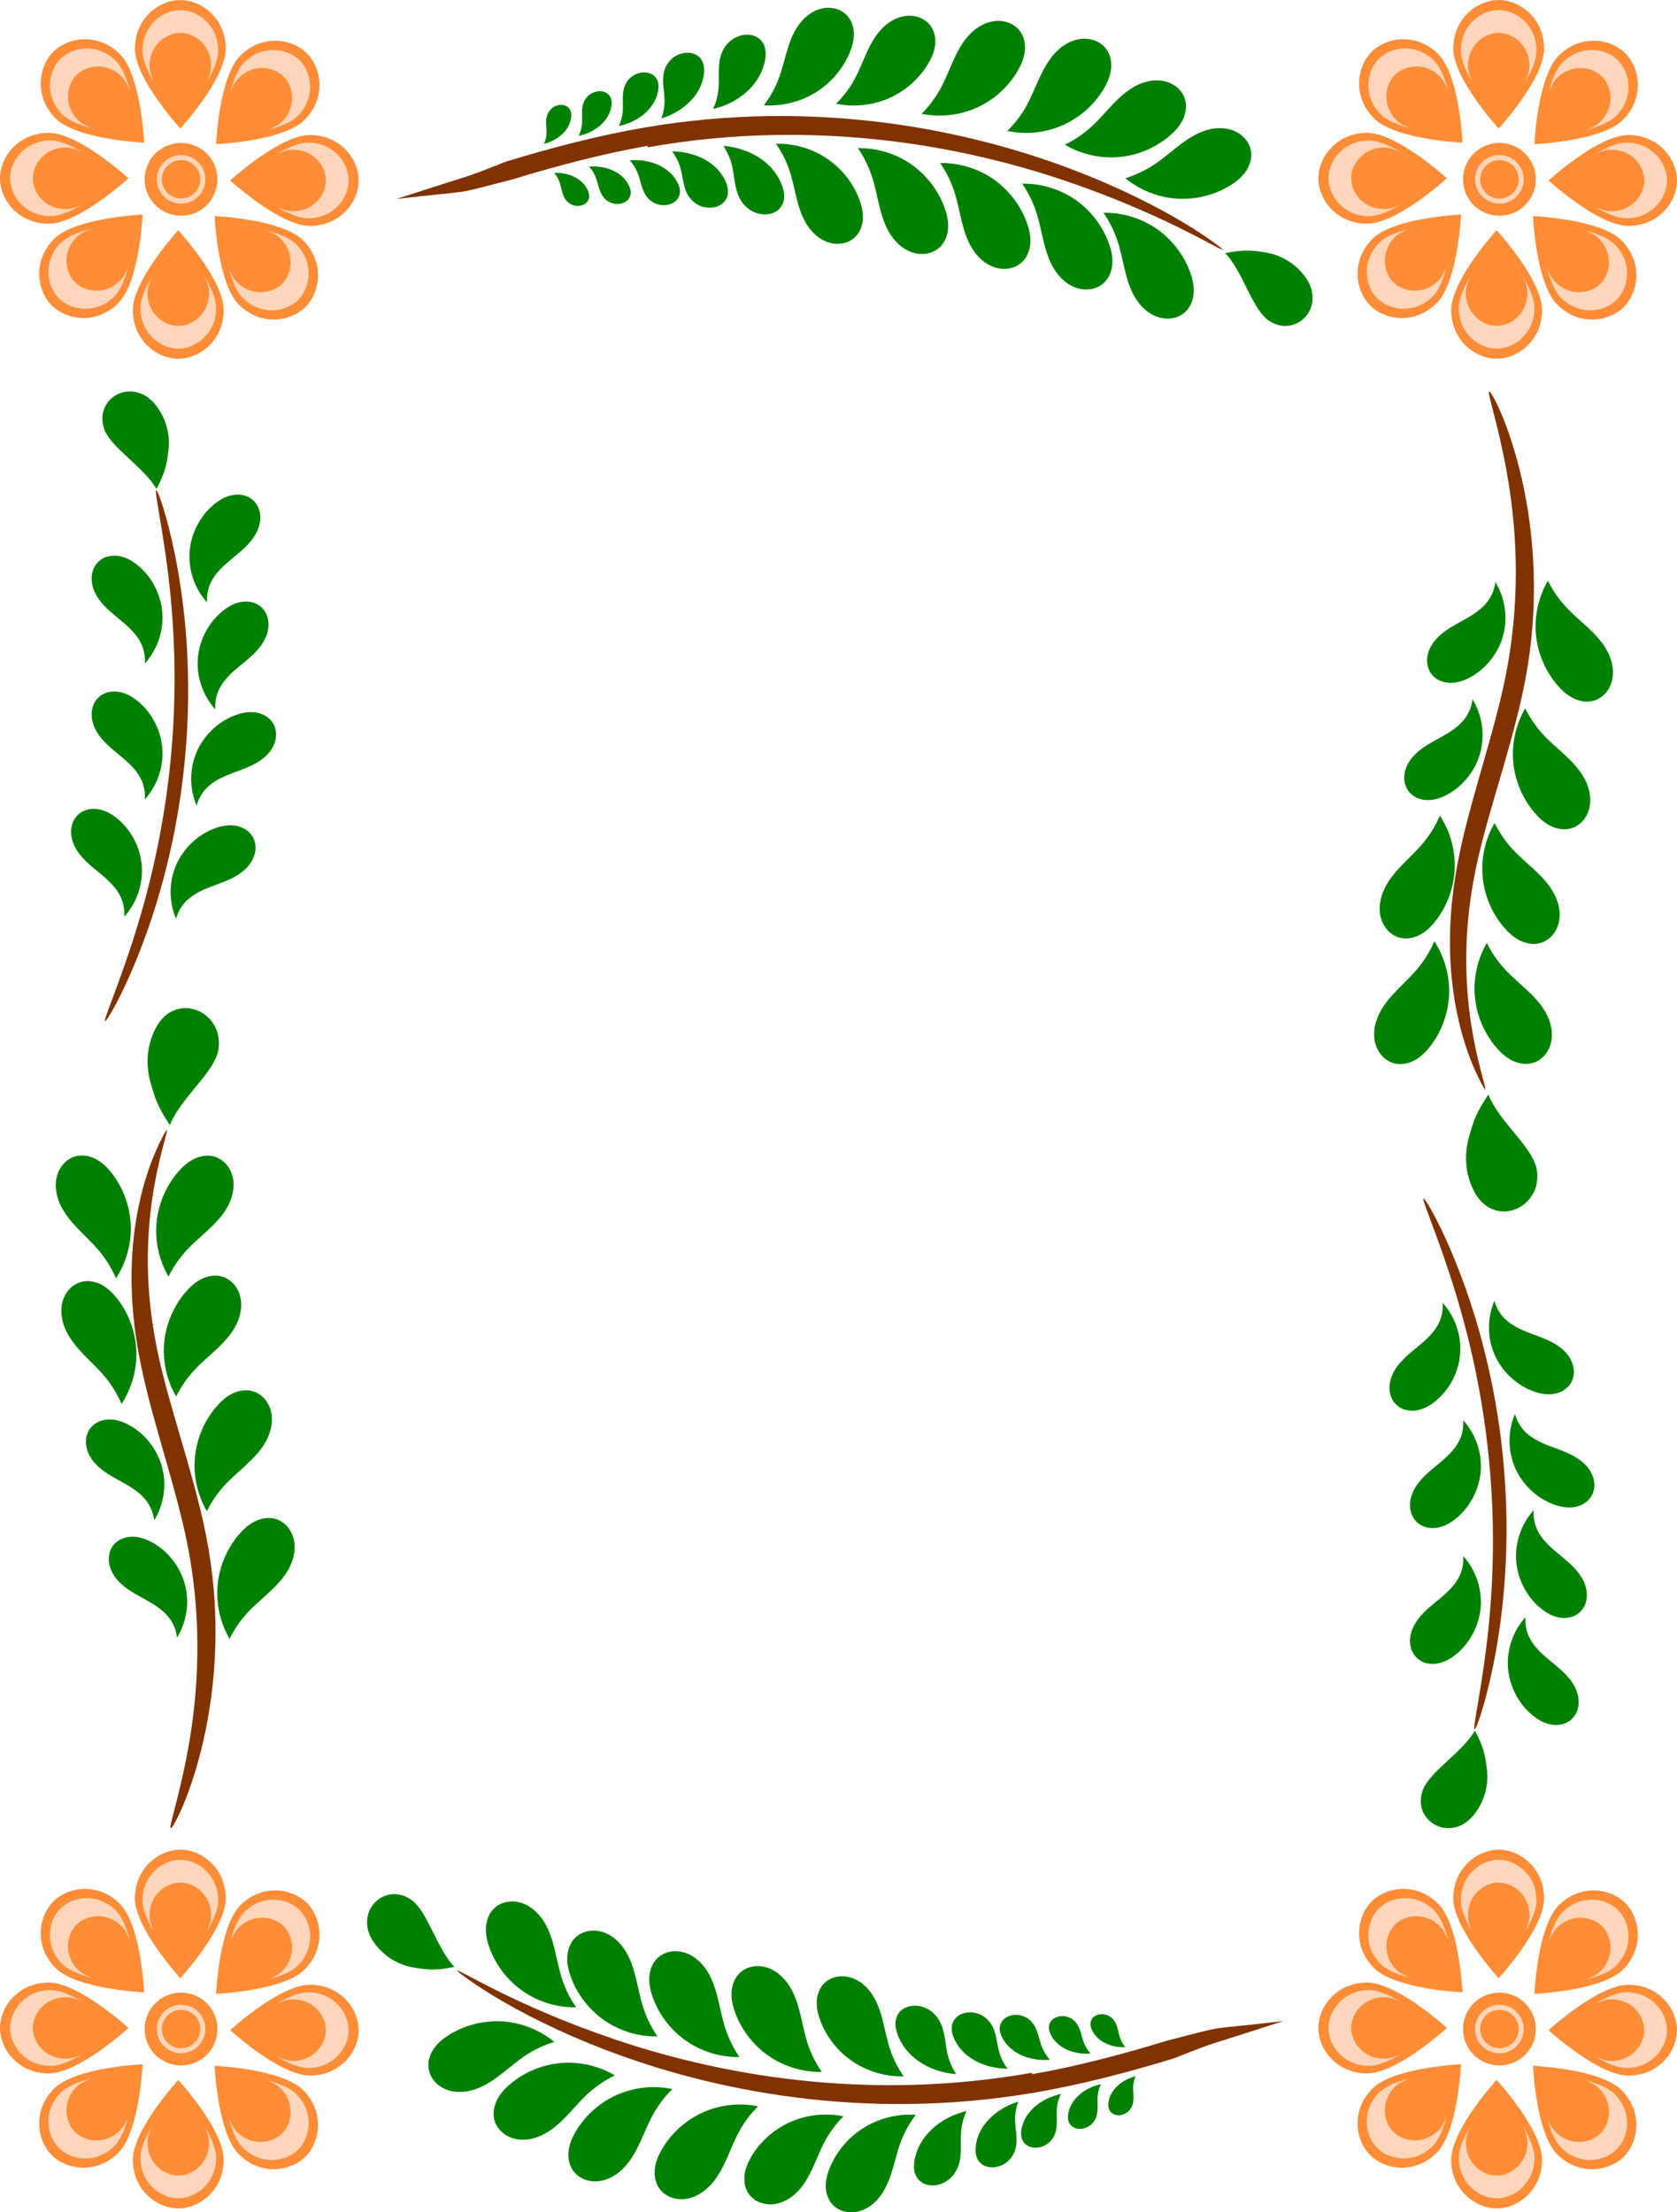 <?xml version="1.0" encoding="UTF-8" standalone="no"?>
<svg xmlns:rdf="http://www.w3.org/1999/02/22-rdf-syntax-ns#" xmlns="http://www.w3.org/2000/svg" height="426.15mm" width="323.09mm" version="1.1" xmlns:cc="http://creativecommons.org/ns#" xmlns:dc="http://purl.org/dc/elements/1.1/" viewBox="0 0 1144.824 1509.963">
<g transform="translate(0 454.97)">
<path fill="#803300" d="m71.698 242c0.959 0.463 11.961-17.4 24.231-49.05 12.529-32.315 25.1-76.13 30.193-128.61 5.602-57.724 0.276-106.59-6.792-141.22-5.669-27.771-11.732-43.794-12.702-43.539-1.165 0.306 2.554 16.934 6.488 44.616 4.949 34.81 8.913 82.321 3.391 139.21-5.016 51.669-16.26 94.582-27.006 127.24-10.447 31.752-19.005 50.773-17.804 51.352z"/>
<g fill-rule="evenodd" fill="#008000">
<path d="m84.838 170.68c0.358-4.56-0.48-9.208-2.409-13.356-2.495-5.368-6.697-9.753-11.156-13.646s-9.256-7.413-13.406-11.634c-4.149-4.221-7.688-9.291-8.904-15.084-0.608-2.896-0.613-5.938 0.157-8.796 0.77-2.858 2.334-5.522 4.57-7.46 1.883-1.631 4.208-2.724 6.644-3.246 2.436-0.522 4.978-0.484 7.422 0 4.889 0.96 9.298 3.642 13.072 6.894 9.352 8.062 15.262 19.994 16.006 32.319 0.745 12.325-3.684 24.882-11.997 34.012z"/>
<path d="m98.87 90.583c0.358-4.56-0.48-9.208-2.408-13.356-2.496-5.367-6.697-9.752-11.156-13.646-4.459-3.893-9.256-7.413-13.406-11.634-4.149-4.221-7.687-9.29-8.903-15.084-0.608-2.896-0.613-5.938 0.157-8.796 0.77-2.857 2.334-5.522 4.57-7.46 1.883-1.631 4.208-2.724 6.644-3.246 2.436-0.522 4.978-0.484 7.422 0 4.889 0.96 9.298 3.642 13.072 6.894 9.352 8.062 15.262 19.994 16.006 32.319 0.745 12.325-3.684 24.882-11.997 34.012z"/>
<path d="m98.87-2.128c0.358-4.56-0.48-9.208-2.409-13.356-2.495-5.368-6.697-9.753-11.156-13.646s-9.256-7.413-13.406-11.634c-4.149-4.221-7.688-9.291-8.904-15.084-0.608-2.896-0.613-5.938 0.157-8.796 0.77-2.857 2.334-5.522 4.57-7.46 1.883-1.631 4.208-2.724 6.644-3.246 2.436-0.522 4.978-0.484 7.422 0 4.889 0.96 9.298 3.642 13.072 6.894 9.352 8.062 15.262 19.994 16.006 32.319 0.745 12.325-3.684 24.882-11.997 34.012z"/>
<path d="m141.39-43.806c-0.358-4.56 0.48-9.208 2.409-13.356 2.495-5.368 6.697-9.752 11.156-13.646 4.459-3.893 9.256-7.413 13.406-11.634 4.149-4.221 7.688-9.291 8.904-15.084 0.608-2.896 0.613-5.938-0.157-8.796-0.77-2.858-2.334-5.522-4.57-7.46-1.883-1.631-4.208-2.724-6.644-3.246-2.436-0.522-4.978-0.484-7.422 0-4.889 0.96-9.298 3.642-13.072 6.894-9.352 8.062-15.262 19.994-16.006 32.319-0.745 12.325 3.684 24.882 11.997 34.012z"/>
<path d="m147.01 29.196c-0.358-4.56 0.48-9.208 2.409-13.356 2.495-5.368 6.697-9.753 11.156-13.646s9.256-7.413 13.406-11.634c4.149-4.221 7.688-9.29 8.904-15.084 0.608-2.897 0.613-5.938-0.157-8.796-0.77-2.858-2.334-5.522-4.571-7.46-1.883-1.631-4.208-2.724-6.644-3.246-2.436-0.522-4.978-0.484-7.422 0-4.889 0.96-9.298 3.642-13.072 6.894-9.352 8.062-15.262 19.994-16.006 32.319-0.745 12.325 3.684 24.882 11.997 34.012z"/>
<path d="m134.24 94.893c1.152-4.426 3.463-8.546 6.641-11.836 4.112-4.257 9.517-7.029 15.003-9.252 5.486-2.223 11.171-3.981 16.472-6.615 5.301-2.634 10.302-6.269 13.344-11.346 1.521-2.539 2.52-5.412 2.726-8.364 0.206-2.952-0.401-5.982-1.882-8.544-1.246-2.157-3.087-3.949-5.219-5.239-2.131-1.29-4.546-2.084-7.013-2.429-4.934-0.69-9.977 0.404-14.607 2.245-11.473 4.564-20.957 13.91-25.688 25.315-4.732 11.405-4.649 24.72 0.224 36.065z"/>
<path d="m120.21 172.15c1.152-4.426 3.463-8.546 6.641-11.836 4.112-4.257 9.517-7.029 15.003-9.252 5.486-2.223 11.171-3.982 16.472-6.615 5.301-2.634 10.302-6.269 13.344-11.346 1.521-2.539 2.52-5.412 2.726-8.364 0.206-2.952-0.401-5.982-1.882-8.544-1.246-2.157-3.087-3.949-5.219-5.239-2.131-1.29-4.546-2.084-7.013-2.429-4.934-0.69-9.977 0.404-14.607 2.245-11.473 4.564-20.957 13.91-25.688 25.315-4.732 11.405-4.649 24.72 0.224 36.065z"/>
<path d="m106.86-121.28c-9.161-15.313-29.957-27.268-35.386-39.94-1.985-5.089-2.322-10.867 0.169-16.046 1.246-2.589 3.189-4.989 5.717-6.846 2.528-1.857 5.647-3.157 8.89-3.574 4.63-0.595 9.278 0.636 12.952 2.82 3.675 2.184 6.458 5.261 8.711 8.546 5.88 8.576 8.382 18.878 7.059 29.062-1.323 10.184-2.212 14.486-8.112 25.978z"/>
</g>
<path fill="#803300" d="m270.58-319.16c56.342-18.348 42.184-12.62 74.939-25.555 31.913-9.724 62.948-17.778 94.323-23.192 0 0 0 0 0 0 118.24-20.287 221.47 1.907 290.8 28.09 69.624 26.299 104.22 54.767 104 55.118-0.894 1.437-38.167-23.299-107.01-46.738-69.066-23.515-170.34-43.427-285.44-23.019l-0.146-0.989c-30.612 5.396-61.039 13.388-92.615 23.031-45.076 11.522-21.173 6.432-78.849 13.255-0 0-0-0-0-0z"/>
<g fill-rule="evenodd" fill="#008000">
<path d="m836.46-282.21c12.14 13.078 17.802 36.387 28.451 45.144 4.331 3.329 9.784 5.268 15.453 4.325 2.834-0.471 5.682-1.666 8.172-3.574 2.49-1.908 4.611-4.539 5.917-7.535 1.866-4.279 1.984-9.086 0.915-13.224-1.07-4.139-3.245-7.672-5.769-10.753-6.589-8.043-15.781-13.327-25.928-14.905-10.148-1.578-14.527-1.928-27.21 0.523z"/>
<path d="m753.35-309.76c4.15 6.046 7.422 12.693 9.681 19.67 2.092 6.459 3.311 13.162 4.926 19.757 1.615 6.595 3.665 13.174 7.242 18.946 3.577 5.771 8.835 10.717 15.294 12.81 3.229 1.047 6.715 1.355 10.053 0.736 3.338-0.619 6.517-2.183 8.938-4.563 3.456-3.399 5.196-8.287 5.424-13.129 0.228-4.842-0.944-9.658-2.646-14.196-4.443-11.848-12.631-22.26-23.097-29.372-10.466-7.112-23.162-10.89-35.813-10.658z"/>
<path d="m697.82-329.63c4.15 6.046 7.422 12.693 9.681 19.67 2.092 6.46 3.311 13.162 4.925 19.757 1.615 6.595 3.665 13.174 7.242 18.946 3.577 5.771 8.835 10.717 15.294 12.81 3.229 1.047 6.715 1.355 10.053 0.736 3.338-0.619 6.517-2.183 8.938-4.563 3.456-3.399 5.196-8.287 5.424-13.129 0.229-4.842-0.944-9.658-2.646-14.196-4.443-11.848-12.631-22.26-23.097-29.372-10.466-7.112-23.162-10.89-35.813-10.658z"/>
<path d="m641.84-343.7c4.15 6.046 7.422 12.693 9.681 19.67 2.092 6.46 3.311 13.162 4.926 19.757 1.615 6.595 3.665 13.174 7.242 18.946 3.577 5.771 8.835 10.717 15.294 12.81 3.229 1.047 6.715 1.355 10.053 0.736 3.338-0.619 6.517-2.183 8.938-4.563 3.456-3.399 5.196-8.287 5.424-13.129 0.229-4.842-0.944-9.658-2.646-14.196-4.443-11.848-12.631-22.26-23.097-29.372-10.466-7.112-23.162-10.89-35.813-10.658z"/>
<path d="m585.68-353.87c4.15 6.046 7.422 12.693 9.681 19.67 2.092 6.46 3.311 13.162 4.926 19.757 1.615 6.595 3.665 13.174 7.242 18.946 3.577 5.771 8.835 10.717 15.294 12.81 3.229 1.047 6.715 1.355 10.053 0.736 3.338-0.619 6.517-2.183 8.938-4.563 3.456-3.399 5.196-8.287 5.424-13.129 0.229-4.842-0.944-9.658-2.646-14.196-4.443-11.848-12.631-22.26-23.097-29.372-10.466-7.112-23.162-10.89-35.813-10.658z"/>
<path d="m529.71-356.89c4.005 5.715 7.166 12.008 9.353 18.618 2.024 6.12 3.209 12.476 4.775 18.727 1.565 6.251 3.55 12.486 7.003 17.944 3.453 5.458 8.524 10.124 14.745 12.074 3.111 0.976 6.467 1.249 9.679 0.642 3.212-0.606 6.271-2.109 8.597-4.382 3.321-3.246 4.989-7.896 5.2-12.493 0.212-4.598-0.925-9.163-2.571-13.461-4.297-11.222-12.197-21.06-22.285-27.752s-22.316-10.207-34.496-9.915z"/>
<path d="m493.83-355.38c2.605 3.937 4.517 8.183 5.659 12.564 1.057 4.056 1.453 8.205 2.148 12.313 0.695 4.108 1.713 8.235 3.916 11.968 2.203 3.733 5.707 7.073 10.309 8.757 2.301 0.842 4.846 1.252 7.352 1.089 2.506-0.163 4.966-0.909 6.928-2.2 2.801-1.843 4.449-4.7 4.98-7.626 0.531-2.926 0.028-5.925-0.886-8.79-2.386-7.479-7.638-14.325-14.817-19.313-7.178-4.988-16.25-8.093-25.589-8.761z"/>
<path d="m458.84-351.66c2.438 3.224 4.264 6.753 5.402 10.441 1.054 3.415 1.518 6.947 2.249 10.427 0.731 3.48 1.752 6.958 3.824 10.03 2.073 3.073 5.301 5.734 9.471 6.914 2.085 0.59 4.377 0.796 6.619 0.513 2.242-0.282 4.427-1.063 6.152-2.281 2.462-1.739 3.865-4.282 4.264-6.819 0.4-2.537-0.13-5.079-1.025-7.481-2.335-6.272-7.223-11.838-13.789-15.7-6.566-3.863-14.778-6.005-23.167-6.044z"/>
<path d="m429.88-345.59c2.299 2.546 4.102 5.395 5.336 8.429 1.142 2.809 1.795 5.761 2.669 8.649 0.874 2.888 1.993 5.753 3.972 8.198 1.978 2.445 4.904 4.457 8.515 5.147 1.806 0.345 3.759 0.35 5.633-0.054 1.875-0.403 3.665-1.225 5.033-2.382 1.954-1.652 2.952-3.905 3.103-6.079 0.151-2.174-0.484-4.284-1.417-6.249-2.436-5.13-6.978-9.475-12.813-12.258-5.835-2.782-12.936-3.989-20.031-3.403z"/>
<path d="m402.16-341.29c1.904 2.119 3.397 4.489 4.416 7.012 0.943 2.336 1.479 4.789 2.2 7.19 0.721 2.401 1.644 4.783 3.283 6.817 1.639 2.035 4.064 3.712 7.063 4.292 1.499 0.29 3.122 0.299 4.679-0.033 1.558-0.332 3.046-1.01 4.185-1.968 1.626-1.368 2.46-3.237 2.589-5.043 0.13-1.806-0.394-3.559-1.165-5.194-2.013-4.266-5.778-7.885-10.619-10.207-4.841-2.323-10.737-3.339-16.632-2.867z"/>
<path d="m378.35-336.99c1.568 1.879 2.775 3.96 3.571 6.158 0.736 2.035 1.119 4.158 1.663 6.241 0.544 2.083 1.262 4.157 2.604 5.956 1.343 1.798 3.373 3.314 5.929 3.906 1.278 0.296 2.671 0.352 4.018 0.118 1.348-0.236 2.647-0.772 3.654-1.558 1.439-1.124 2.213-2.702 2.381-4.248 0.168-1.546-0.226-3.068-0.837-4.495-1.594-3.725-4.713-6.95-8.796-9.095-4.083-2.146-9.113-3.203-14.188-2.982z"/>
<path d="m768.25-333.36c7.009-2.156 13.704-5.33 19.81-9.39 5.653-3.76 10.775-8.253 16.139-12.415 5.364-4.162 11.06-8.042 17.449-10.339 6.389-2.297 13.582-2.903 19.943-0.528 3.18 1.187 6.103 3.112 8.332 5.672 2.23 2.56 3.748 5.761 4.165 9.13 0.595 4.811-1.081 9.721-3.912 13.656-2.831 3.935-6.743 6.978-10.897 9.476-10.845 6.519-23.731 9.586-36.35 8.651-12.619-0.935-24.913-5.867-34.679-13.912z"/>
<path d="m726.93-356.23c6.6-3.196 12.735-7.349 18.154-12.29 5.017-4.575 9.397-9.793 14.066-14.722 4.67-4.929 9.711-9.629 15.676-12.869 5.966-3.241 12.984-4.932 19.631-3.55 3.324 0.691 6.504 2.149 9.097 4.34 2.593 2.191 4.58 5.125 5.503 8.392 1.318 4.664 0.408 9.772-1.792 14.092-2.2 4.319-5.605 7.922-9.331 11.021-9.729 8.091-22 13.079-34.615 14.071-12.615 0.993-25.515-2.015-36.39-8.484z"/>
<path d="m687.63-365.59c5.225-5.146 9.701-11.05 13.246-17.469 3.282-5.943 5.754-12.292 8.594-18.459 2.84-6.167 6.105-12.237 10.714-17.222 4.609-4.985 10.713-8.841 17.452-9.666 3.37-0.413 6.85-0.053 10.009 1.19 3.159 1.243 5.983 3.383 7.906 6.18 2.746 3.994 3.524 9.124 2.828 13.921-0.697 4.797-2.764 9.302-5.298 13.433-6.616 10.786-16.635 19.45-28.263 24.441-11.628 4.991-24.811 6.285-37.187 3.65z"/>
<path d="m629.13-377.32c5.182-5.189 9.609-11.13 13.101-17.578 3.233-5.97 5.652-12.34 8.441-18.53 2.788-6.191 6.003-12.287 10.571-17.31 4.568-5.023 10.639-8.929 17.371-9.81 3.366-0.441 6.85-0.11 10.018 1.107 3.169 1.216 6.011 3.333 7.957 6.115 2.779 3.971 3.6 9.094 2.943 13.897-0.657 4.802-2.687 9.324-5.187 13.477-6.526 10.841-16.474 19.588-28.059 24.675-11.586 5.087-24.758 6.49-37.156 3.959z"/>
<path d="m570.8-384.19c4.961-4.909 9.193-10.537 12.525-16.65 3.084-5.66 5.384-11.703 8.039-17.575 2.655-5.871 5.721-11.652 10.092-16.406 4.371-4.754 10.193-8.44 16.663-9.249 3.235-0.405 6.586-0.075 9.639 1.095 3.053 1.17 5.794 3.194 7.677 5.846 2.689 3.786 3.499 8.659 2.888 13.221-0.612 4.562-2.545 8.851-4.931 12.786-6.231 10.275-15.759 18.546-26.879 23.331-11.12 4.785-23.779 6.062-35.711 3.602z"/>
<path d="m486.8-380.59c1.964-4.292 3.197-8.783 3.647-13.288 0.417-4.171 0.166-8.331 0.218-12.497 0.052-4.166 0.419-8.4 2.018-12.43 1.599-4.029 4.544-7.87 8.83-10.245 2.143-1.188 4.594-1.986 7.095-2.213 2.501-0.226 5.046 0.13 7.184 1.102 3.053 1.388 5.123 3.956 6.1 6.764 0.977 2.808 0.944 5.85 0.485 8.822-1.2 7.758-5.331 15.334-11.652 21.372-6.321 6.038-14.803 10.509-23.926 12.613z"/>
<path d="m451.51-374.17c1.405-3.79 2.136-7.696 2.163-11.555 0.025-3.574-0.549-7.09-0.852-10.633-0.303-3.543-0.328-7.168 0.771-10.707 1.099-3.54 3.423-7.018 7.076-9.35 1.826-1.166 3.962-2.024 6.19-2.399 2.228-0.376 4.546-0.258 6.549 0.411 2.859 0.956 4.935 2.986 6.049 5.3 1.114 2.314 1.339 4.9 1.175 7.459-0.428 6.679-3.504 13.417-8.678 19.009-5.173 5.592-12.42 10.011-20.442 12.465z"/>
<path d="m422.42-368.93c1.467-3.101 2.373-6.348 2.68-9.61 0.284-3.019 0.058-6.034 0.063-9.052 0.005-3.018 0.25-6.083 1.44-8.995 1.19-2.911 3.411-5.681 6.67-7.383 1.63-0.851 3.498-1.419 5.41-1.572 1.911-0.155 3.862 0.116 5.506 0.83 2.347 1.018 3.952 2.888 4.723 4.926 0.771 2.038 0.771 4.241 0.444 6.392-0.854 5.614-3.951 11.084-8.736 15.431-4.786 4.346-11.237 7.548-18.2 9.033z"/>
<path d="m395.09-362.25c1.212-2.578 1.958-5.278 2.207-7.988 0.23-2.509 0.036-5.012 0.034-7.519-0.002-2.507 0.196-5.054 1.178-7.474 0.983-2.421 2.822-4.726 5.526-6.146 1.352-0.71 2.903-1.186 4.49-1.317 1.587-0.131 3.208 0.089 4.575 0.678 1.952 0.841 3.289 2.391 3.933 4.083 0.645 1.692 0.649 3.522 0.382 5.309-0.698 4.665-3.26 9.215-7.226 12.835-3.966 3.62-9.319 6.292-15.1 7.539z"/>
<path d="m371.4-356.79c0.96-2.252 1.516-4.592 1.644-6.926 0.119-2.161-0.126-4.304-0.206-6.455-0.08-2.152 0.01-4.345 0.777-6.454 0.768-2.109 2.275-4.145 4.551-5.449 1.138-0.652 2.456-1.107 3.813-1.272 1.359-0.163 2.757-0.024 3.949 0.439 1.702 0.661 2.898 1.949 3.505 3.381 0.607 1.432 0.667 3.003 0.494 4.545-0.453 4.027-2.509 8.013-5.801 11.245-3.292 3.232-7.803 5.694-12.726 6.945z"/>
<path d="m521.47-383.14c4.24-5.544 7.661-11.698 10.121-18.211 2.278-6.03 3.727-12.331 5.551-18.512 1.825-6.18 4.068-12.327 7.746-17.636 3.678-5.309 8.939-9.759 15.236-11.448 3.149-0.845 6.513-0.981 9.698-0.238 3.184 0.74 6.177 2.369 8.406 4.737 3.183 3.382 4.655 8.097 4.675 12.699 0.02 4.602-1.306 9.116-3.13 13.342-4.762 11.033-13.065 20.533-23.423 26.798-10.358 6.266-22.723 9.267-34.88 8.468z"/>
</g>
<path fill="#803300" d="m116.58 792.8c-1.567-0.617 5.719-20.452 11.882-54.413 6.222-34.284 10.352-82.073 0.013-136.4-2.88-15.13-6.76-30.21-11.21-46.13-12.01-42.93-22.584-75.06-26.244-113.11-7.634-80.9 22.874-126.55 22.684-126.62 2.467 0.96-19.802 51.304-10.507 125.29 4.564 36.911 15.196 66.654 27.481 110.69 4.494 16.109 8.383 31.674 11.195 47.404 10.105 56.679 4.016 106.17-4.759 140.76-8.748 34.482-19.42 52.97-20.544 52.527z"/>
<g fill-rule="evenodd" fill="#008000">
<path d="m115.96 312.89c7.665-18.76 28.889-34.523 32.828-49.871 1.364-6.148 0.771-12.97-2.88-18.856-1.825-2.943-4.398-5.606-7.533-7.582-3.135-1.977-6.837-3.25-10.528-3.474-5.271-0.32-10.257 1.508-13.995 4.379-3.738 2.87-6.331 6.716-8.296 10.764-5.129 10.567-6.197 22.888-3.012 34.756 3.185 11.868 4.9 16.855 13.417 29.886z"/>
<path d="m115.03 416.33c3.25-6.574 7.453-12.675 12.438-18.053 4.615-4.979 9.87-9.316 14.836-13.945 4.966-4.629 9.708-9.632 12.997-15.57 3.29-5.939 5.038-12.943 3.711-19.602-0.662-3.33-2.096-6.522-4.266-9.133s-5.088-4.622-8.346-5.571c-4.654-1.356-9.769-0.488-14.106 1.677-4.337 2.165-7.967 5.54-11.096 9.241-8.17 9.663-13.258 21.892-14.354 34.499-1.096 12.606 1.806 25.53 8.186 36.458z"/>
<path d="m120.25 498.21c3.25-6.574 7.453-12.675 12.438-18.053 4.615-4.979 9.87-9.316 14.836-13.946 4.967-4.629 9.708-9.631 12.997-15.57 3.29-5.939 5.038-12.943 3.711-19.602-0.662-3.33-2.096-6.522-4.266-9.133-2.17-2.611-5.088-4.622-8.346-5.572-4.654-1.356-9.769-0.488-14.106 1.677-4.337 2.165-7.967 5.54-11.096 9.241-8.17 9.663-13.258 21.892-14.354 34.499-1.096 12.606 1.806 25.53 8.186 36.458z"/>
<path d="m141.22 576.47c3.25-6.574 7.453-12.675 12.438-18.053 4.615-4.979 9.87-9.316 14.836-13.945 4.967-4.629 9.708-9.631 12.997-15.57 3.29-5.939 5.038-12.944 3.711-19.602-0.662-3.33-2.096-6.522-4.266-9.133-2.17-2.611-5.088-4.622-8.346-5.572-4.654-1.356-9.769-0.488-14.106 1.677-4.337 2.165-7.967 5.54-11.096 9.241-8.17 9.663-13.258 21.892-14.354 34.499-1.096 12.606 1.806 25.53 8.186 36.458z"/>
<path d="m156.72 663.62c3.25-6.574 7.453-12.675 12.438-18.053 4.615-4.979 9.87-9.316 14.836-13.946 4.967-4.629 9.708-9.631 12.997-15.57 3.29-5.939 5.038-12.943 3.711-19.602-0.662-3.33-2.096-6.522-4.266-9.133-2.17-2.611-5.088-4.622-8.346-5.572-4.654-1.356-9.769-0.488-14.106 1.677-4.337 2.165-7.967 5.54-11.096 9.241-8.17 9.663-13.258 21.892-14.354 34.499-1.096 12.606 1.806 25.53 8.186 36.458z"/>
<path d="m79.171 417.52c-2.899-6.736-6.776-13.05-11.472-18.682-4.347-5.215-9.366-9.823-14.082-14.707-4.716-4.884-9.187-10.129-12.16-16.233-2.973-6.104-4.35-13.19-2.675-19.77 0.836-3.29 2.436-6.403 4.741-8.895 2.304-2.493 5.324-4.347 8.628-5.125 4.718-1.11 9.781 0.027 13.998 2.417 4.217 2.39 7.664 5.951 10.595 9.812 7.65 10.079 12.088 22.559 12.52 35.206 0.431 12.646-3.147 25.4-10.093 35.977z"/>
<path d="m82.972 503.26c-2.899-6.736-6.776-13.05-11.471-18.682-4.347-5.215-9.366-9.823-14.082-14.707-4.716-4.884-9.187-10.129-12.16-16.233-2.973-6.104-4.35-13.19-2.675-19.77 0.836-3.29 2.436-6.403 4.741-8.895 2.304-2.493 5.324-4.347 8.628-5.125 4.718-1.11 9.781 0.027 13.998 2.417 4.217 2.39 7.664 5.951 10.595 9.812 7.65 10.079 12.088 22.559 12.52 35.206 0.431 12.646-3.147 25.4-10.093 35.977z"/>
<path d="m105.23 582.74c-0.481-4.548-2.155-8.965-4.808-12.691-3.434-4.821-8.367-8.365-13.461-11.378-5.095-3.013-10.455-5.597-15.306-8.989-4.851-3.392-9.256-7.729-11.51-13.203-1.127-2.737-1.688-5.726-1.453-8.677 0.235-2.95 1.285-5.856 3.13-8.169 1.553-1.948 3.64-3.447 5.939-4.405 2.299-0.959 4.806-1.385 7.297-1.356 4.982 0.051 9.807 1.881 14.111 4.39 10.668 6.218 18.658 16.869 21.642 28.85 2.985 11.982 0.925 25.136-5.58 35.631z"/>
<path d="m120.84 662.75c-0.481-4.548-2.155-8.965-4.808-12.691-3.434-4.821-8.367-8.365-13.461-11.378-5.095-3.013-10.455-5.597-15.306-8.989-4.851-3.392-9.256-7.729-11.51-13.203-1.127-2.736-1.688-5.726-1.453-8.677 0.235-2.95 1.285-5.856 3.13-8.169 1.553-1.948 3.64-3.447 5.939-4.405 2.299-0.959 4.806-1.385 7.297-1.356 4.982 0.051 9.807 1.881 14.111 4.39 10.668 6.218 18.658 16.869 21.642 28.85 2.985 11.982 0.925 25.136-5.58 35.632z"/>
</g>
<g stroke-linejoin="round" stroke-linecap="round" transform="translate(0 1262.5)" stroke-width=".184">
<path d="m1023.1-454.97c-14.612 0-30.997 12.564-30.997 33.233 0 20.669 30.997 54.455 30.997 54.455s30.997-33.787 30.997-54.455c0-20.669-16.385-33.233-30.997-33.233z" fill="#ff8c36"/>
<path d="m1023.1-448.09c12.178 0 25.832 10.47 25.832 27.695 0 6.198-3.347 13.809-7.629 21.016 1.701-3.762 2.811-7.442 2.811-10.652-0-14.01-11.109-22.526-21.014-22.526-9.905 0-21.011 8.516-21.011 22.526 0 3.211 1.11 6.89 2.811 10.652-4.282-7.208-7.632-14.819-7.632-21.016 0-17.224 13.654-27.695 25.832-27.695z" fill="#ffd6b9"/>
<path d="m957.48-428.2c-8.236 0.14-15.937 3.397-21.103 8.564-10.333 10.333-13.034 30.804 1.581 45.419s60.425 16.587 60.425 16.587-1.972-45.81-16.587-60.425c-7.308-7.308-16.08-10.284-24.316-10.144z" fill="#ff8c36"/>
<path d="m1088.4-427.16c-8.236-0.14-17.009 2.837-24.316 10.144-14.615 14.615-16.587 60.425-16.587 60.425s45.81-1.974 60.425-16.589c14.615-14.615 11.913-35.084 1.581-45.416-5.167-5.166-12.867-8.426-21.103-8.566z" fill="#ff8c36"/>
<path d="m958.82-421.91c6.863-0.117 14.172 2.365 20.261 8.455 4.382 4.382 7.396 12.134 9.465 20.259-1.457-3.863-3.276-7.252-5.546-9.522-9.906-9.906-23.782-8.074-30.786-1.07-7.004 7.004-8.836 20.879 1.07 30.786 2.27 2.27 5.659 4.089 9.522 5.546-8.124-2.069-15.876-5.083-20.259-9.465-12.179-12.179-9.928-29.239-1.317-37.85 4.306-4.306 10.725-7.021 17.589-7.138z" fill="#ffd6b9"/>
<path d="m1087-420.87c6.864 0.117 13.281 2.832 17.586 7.138 8.611 8.611 10.862 25.671-1.317 37.85-4.382 4.382-12.131 7.394-20.256 9.463 3.863-1.457 7.249-3.273 9.52-5.543 9.907-9.906 8.074-23.782 1.07-30.786-7.004-7.004-20.879-8.836-30.786 1.07-2.27 2.27-4.086 5.656-5.543 9.52 2.069-8.124 5.08-15.873 9.462-20.256 6.09-6.09 13.401-8.572 20.264-8.455z" fill="#ffd6b9"/>
<path d="m933.23-364.29c-20.669 0-33.232 16.385-33.232 30.997 0 14.613 12.564 31 33.232 31 20.668-0 54.46-31 54.46-31s-33.79-30.997-54.46-30.997z" fill="#ff8c36"/>
<path d="m1111.6-362.81c-20.669 0-54.46 31-54.46 31s33.787 30.997 54.455 30.997c20.669 0 33.233-16.385 33.233-30.997 0-14.613-12.562-31-33.23-31z" fill="#ff8c36"/>
<path d="m934.57-359.12c6.198 0 13.809 3.35 21.016 7.632-3.762-1.701-7.441-2.811-10.652-2.811-14.01 0-22.526 11.105-22.526 21.011 0 9.905 8.516 21.014 22.526 21.014 3.211 0 6.89-1.11 10.652-2.811-7.208 4.282-14.818 7.632-21.016 7.632-17.224 0-27.695-13.657-27.695-25.835s10.47-25.831 27.695-25.831z" fill="#ffd6b9"/>
<path d="m1110.3-357.65c17.224-0 27.695 13.657 27.695 25.835-0 12.178-10.47 25.831-27.695 25.831-6.198 0-13.806-3.35-21.014-7.632 3.762 1.701 7.442 2.811 10.652 2.811 14.01 0 22.524-11.105 22.524-21.011 0-9.905-8.513-21.014-22.524-21.014-3.211-0-6.89 1.11-10.652 2.811 7.208-4.282 14.816-7.632 21.014-7.632z" fill="#ffd6b9"/>
<path d="m1023.6-357.41a24.832 24.832 0 0 0 -24.832 24.832 24.832 24.832 0 0 0 24.832 24.832 24.832 24.832 0 0 0 24.832 -24.832 24.832 24.832 0 0 0 -24.832 -24.832z" fill="#ff8c36"/>
<path d="m1023.6-349.13a16.555 16.555 0 0 1 16.554 16.554 16.555 16.555 0 0 1 -16.554 16.554 16.555 16.555 0 0 1 -16.554 -16.554 16.555 16.555 0 0 1 16.554 -16.554z" fill="#ffd6b9"/>
<g fill="#ff8c36">
<path d="m1023.6-345.68a13.106 13.106 0 0 0 -13.105 13.105 13.106 13.106 0 0 0 13.105 13.105 13.106 13.106 0 0 0 13.107 -13.105 13.106 13.106 0 0 0 -13.107 -13.105z"/>
<path d="m997.34-308.52s-45.813 1.974-60.425 16.589c-14.615 14.615-11.911 35.084-1.578 45.416 10.333 10.333 30.802 13.037 45.416-1.578 14.615-14.615 16.589-60.425 16.589-60.425z"/>
<path d="m1046.5-307.48s1.972 45.81 16.587 60.425 35.084 11.914 45.416 1.581c10.333-10.333 13.037-30.804-1.578-45.419s-60.425-16.587-60.425-16.587z"/>
</g>
<path d="m961.77-298.68c-3.863 1.457-7.249 3.273-9.52 5.543-9.906 9.906-8.074 23.782-1.07 30.786 7.004 7.004 20.879 8.836 30.786-1.07 2.27-2.27 4.086-5.656 5.543-9.52-2.069 8.124-5.083 15.873-9.465 20.256-12.179 12.18-29.236 9.928-37.847 1.317-8.611-8.611-10.865-25.671 1.315-37.85 4.382-4.382 12.134-7.394 20.259-9.463z" fill="#ffd6b9"/>
<path d="m1021.7-297.83s-30.997 33.787-30.997 54.455c0 20.669 16.385 33.233 30.997 33.233s30.997-12.564 30.997-33.233c-0-20.669-30.997-54.455-30.997-54.455z" fill="#ff8c36"/>
<path d="m1082-297.64c8.124 2.069 15.876 5.083 20.258 9.465 12.18 12.179 9.925 29.239 1.315 37.85-8.611 8.611-25.668 10.862-37.847-1.317-4.382-4.382-7.396-12.134-9.465-20.259 1.457 3.863 3.273 7.252 5.543 9.522 9.906 9.907 23.784 8.075 30.788 1.07 7.004-7.004 8.834-20.879-1.073-30.786-2.27-2.27-5.656-4.089-9.52-5.546z" fill="#ffd6b9"/>
<path d="m1003.5-265.72c-1.701 3.762-2.811 7.442-2.811 10.652 0 14.01 11.108 22.526 21.014 22.526 9.905 0 21.011-8.516 21.011-22.526 0-3.211-1.11-6.89-2.811-10.652 4.282 7.208 7.632 14.819 7.632 21.016 0 17.224-13.654 27.695-25.831 27.695-12.178-0-25.835-10.471-25.835-27.695 0-6.197 3.35-13.809 7.632-21.016z" fill="#ffd6b9"/>
</g>
<path d="m971.7 362.98c0.959-0.463 11.961 17.4 24.231 49.05 12.529 32.315 25.1 76.13 30.193 128.61 5.602 57.724 0.276 106.59-6.792 141.22-5.669 27.771-11.732 43.794-12.702 43.539-1.165-0.306 2.554-16.934 6.488-44.616 4.949-34.81 8.913-82.321 3.391-139.21-5.016-51.669-16.26-94.582-27.006-127.24-10.447-31.752-19.005-50.773-17.804-51.352z" fill="#803300"/>
<g fill-rule="evenodd" fill="#008000">
<path d="m984.84 434.3c0.358 4.56-0.48 9.208-2.409 13.356-2.495 5.368-6.697 9.753-11.156 13.646s-9.256 7.413-13.406 11.634c-4.149 4.221-7.688 9.291-8.904 15.084-0.608 2.896-0.613 5.938 0.157 8.796 0.77 2.858 2.334 5.522 4.57 7.46 1.883 1.631 4.208 2.724 6.644 3.246 2.436 0.522 4.978 0.484 7.422 0 4.889-0.96 9.298-3.642 13.072-6.894 9.352-8.062 15.262-19.994 16.006-32.319 0.745-12.325-3.684-24.882-11.997-34.012z"/>
<path d="m998.87 514.4c0.358 4.56-0.48 9.208-2.409 13.356-2.495 5.368-6.697 9.753-11.156 13.646-4.459 3.893-9.256 7.413-13.406 11.634-4.149 4.221-7.688 9.291-8.904 15.084-0.608 2.896-0.613 5.938 0.157 8.796 0.77 2.857 2.334 5.522 4.57 7.46 1.883 1.631 4.208 2.724 6.644 3.246 2.436 0.522 4.978 0.484 7.422 0 4.889-0.96 9.298-3.642 13.072-6.894 9.352-8.062 15.262-19.994 16.006-32.319 0.745-12.325-3.684-24.882-11.997-34.012z"/>
<path d="m998.87 607.11c0.358 4.56-0.48 9.208-2.409 13.356-2.495 5.368-6.697 9.753-11.156 13.646s-9.256 7.413-13.406 11.634c-4.149 4.221-7.688 9.291-8.904 15.084-0.608 2.896-0.613 5.938 0.157 8.796 0.77 2.857 2.334 5.522 4.57 7.46 1.883 1.631 4.208 2.724 6.644 3.246 2.436 0.522 4.978 0.484 7.422 0 4.889-0.96 9.298-3.642 13.072-6.894 9.352-8.062 15.262-19.994 16.006-32.319 0.745-12.325-3.684-24.882-11.997-34.012z"/>
<path d="m1041.4 648.79c-0.358 4.56 0.48 9.208 2.409 13.356 2.495 5.368 6.697 9.752 11.156 13.646 4.458 3.893 9.256 7.413 13.406 11.634 4.149 4.221 7.688 9.291 8.904 15.084 0.608 2.896 0.613 5.938-0.157 8.796-0.77 2.858-2.334 5.522-4.57 7.46-1.883 1.631-4.208 2.724-6.644 3.246-2.436 0.522-4.978 0.484-7.422 0-4.889-0.96-9.298-3.642-13.072-6.894-9.352-8.062-15.262-19.994-16.006-32.319-0.745-12.325 3.684-24.882 11.997-34.012z"/>
<path d="m1047 575.78c-0.358 4.56 0.48 9.208 2.409 13.356 2.495 5.368 6.697 9.753 11.156 13.646s9.256 7.413 13.406 11.634c4.149 4.221 7.688 9.29 8.904 15.084 0.608 2.897 0.613 5.938-0.157 8.796-0.77 2.858-2.334 5.522-4.571 7.46-1.883 1.631-4.208 2.724-6.644 3.246-2.436 0.522-4.978 0.484-7.422 0-4.889-0.96-9.298-3.642-13.072-6.894-9.352-8.062-15.262-19.994-16.006-32.319-0.745-12.325 3.684-24.882 11.997-34.012z"/>
<path d="m1034.2 510.09c1.152 4.426 3.463 8.546 6.641 11.836 4.112 4.257 9.517 7.029 15.003 9.252 5.486 2.223 11.171 3.981 16.472 6.615 5.301 2.634 10.302 6.269 13.344 11.346 1.521 2.539 2.52 5.412 2.726 8.364 0.206 2.952-0.401 5.982-1.882 8.544-1.246 2.157-3.087 3.949-5.219 5.239-2.131 1.29-4.546 2.084-7.013 2.429-4.934 0.69-9.977-0.404-14.607-2.245-11.473-4.564-20.957-13.91-25.688-25.315-4.732-11.405-4.649-24.72 0.224-36.065z"/>
<path d="m1020.2 432.83c1.152 4.426 3.463 8.546 6.641 11.836 4.112 4.257 9.517 7.029 15.003 9.252 5.486 2.223 11.171 3.982 16.472 6.615 5.301 2.634 10.302 6.269 13.344 11.346 1.521 2.539 2.52 5.412 2.726 8.364 0.206 2.952-0.401 5.982-1.882 8.544-1.246 2.157-3.087 3.949-5.219 5.239-2.131 1.29-4.546 2.084-7.013 2.429-4.934 0.69-9.978-0.404-14.607-2.245-11.473-4.564-20.957-13.91-25.688-25.315-4.732-11.405-4.649-24.72 0.224-36.065z"/>
<path d="m1006.9 726.26c-9.161 15.313-29.957 27.268-35.386 39.94-1.985 5.089-2.322 10.867 0.169 16.046 1.246 2.589 3.189 4.989 5.717 6.846 2.528 1.857 5.647 3.157 8.89 3.574 4.63 0.595 9.278-0.636 12.952-2.82 3.675-2.184 6.458-5.261 8.711-8.546 5.88-8.576 8.382-18.878 7.059-29.062-1.323-10.184-2.212-14.486-8.112-25.978z"/>
</g>
<path d="m1016.6-187.82c-1.567 0.617 5.719 20.452 11.882 54.413 6.222 34.284 10.352 82.073 0.013 136.4-2.869 15.12-6.751 30.204-11.204 46.126-12.007 42.93-22.58 75.059-26.241 113.1-7.634 80.906 22.874 126.55 22.685 126.62 2.467-0.96-19.802-51.304-10.506-125.29 4.564-36.911 15.196-66.654 27.481-110.69 4.494-16.109 8.383-31.674 11.195-47.404 10.105-56.679 4.016-106.17-4.759-140.76-8.748-34.482-19.42-52.97-20.544-52.527z" fill="#803300"/>
<g fill-rule="evenodd" fill="#008000">
<path d="m1016 292.09c7.665 18.76 28.889 34.523 32.828 49.871 1.364 6.148 0.771 12.97-2.88 18.856-1.825 2.943-4.398 5.606-7.533 7.582-3.135 1.977-6.837 3.25-10.528 3.474-5.271 0.32-10.257-1.508-13.995-4.379-3.738-2.87-6.332-6.716-8.296-10.764-5.129-10.567-6.197-22.888-3.012-34.756s4.9-16.855 13.417-29.886z"/>
<path d="m1015 188.65c3.25 6.574 7.453 12.675 12.438 18.053 4.615 4.979 9.87 9.316 14.836 13.945 4.967 4.629 9.708 9.632 12.997 15.57 3.29 5.939 5.038 12.943 3.711 19.602-0.662 3.33-2.096 6.522-4.266 9.133s-5.088 4.622-8.346 5.571c-4.654 1.356-9.769 0.488-14.106-1.677-4.337-2.165-7.967-5.54-11.096-9.241-8.17-9.663-13.258-21.892-14.354-34.499-1.096-12.606 1.806-25.53 8.186-36.458z"/>
<path d="m1020.3 106.77c3.25 6.574 7.453 12.675 12.438 18.053 4.615 4.979 9.87 9.316 14.836 13.946 4.967 4.629 9.708 9.631 12.997 15.57 3.29 5.939 5.038 12.943 3.711 19.602-0.662 3.33-2.096 6.522-4.266 9.133-2.17 2.611-5.088 4.622-8.346 5.572-4.654 1.356-9.769 0.488-14.106-1.677-4.337-2.165-7.967-5.54-11.096-9.241-8.17-9.663-13.258-21.892-14.354-34.499-1.096-12.606 1.806-25.53 8.186-36.458z"/>
<path d="m1041.2 28.505c3.25 6.574 7.453 12.675 12.438 18.053 4.615 4.979 9.87 9.316 14.836 13.945 4.966 4.629 9.708 9.631 12.997 15.57 3.29 5.939 5.038 12.944 3.711 19.602-0.662 3.33-2.096 6.522-4.266 9.133-2.17 2.611-5.088 4.622-8.346 5.572-4.654 1.356-9.769 0.488-14.106-1.677-4.337-2.165-7.967-5.54-11.096-9.241-8.17-9.663-13.258-21.892-14.354-34.499-1.096-12.606 1.806-25.53 8.186-36.458z"/>
<path d="m1056.7-58.637c3.25 6.574 7.453 12.675 12.438 18.053 4.615 4.979 9.87 9.316 14.836 13.946 4.967 4.629 9.708 9.631 12.997 15.57 3.29 5.939 5.038 12.943 3.711 19.602-0.662 3.33-2.096 6.522-4.266 9.133-2.17 2.611-5.088 4.622-8.346 5.572-4.654 1.356-9.769 0.488-14.106-1.677-4.337-2.165-7.967-5.54-11.096-9.241-8.17-9.663-13.258-21.892-14.354-34.499-1.096-12.606 1.806-25.53 8.186-36.458z"/>
<path d="m979.17 187.46c-2.899 6.736-6.776 13.05-11.472 18.682-4.347 5.215-9.366 9.823-14.082 14.707-4.716 4.884-9.187 10.129-12.16 16.233-2.973 6.104-4.35 13.19-2.675 19.77 0.836 3.29 2.436 6.403 4.741 8.895 2.304 2.493 5.324 4.347 8.628 5.125 4.718 1.11 9.781-0.027 13.998-2.417 4.217-2.39 7.664-5.951 10.595-9.812 7.65-10.079 12.088-22.559 12.52-35.206 0.431-12.646-3.147-25.4-10.093-35.977z"/>
<path d="m982.97 101.72c-2.899 6.736-6.776 13.05-11.472 18.682-4.347 5.215-9.366 9.823-14.082 14.707-4.716 4.884-9.187 10.129-12.16 16.233-2.973 6.104-4.35 13.19-2.675 19.77 0.836 3.29 2.436 6.403 4.741 8.895 2.304 2.493 5.324 4.347 8.628 5.125 4.718 1.11 9.781-0.027 13.998-2.417 4.217-2.39 7.664-5.951 10.595-9.812 7.65-10.079 12.088-22.559 12.52-35.206 0.431-12.646-3.147-25.4-10.093-35.977z"/>
<path d="m1005.2 22.244c-0.481 4.548-2.155 8.965-4.808 12.691-3.434 4.821-8.367 8.365-13.462 11.378-5.095 3.013-10.455 5.597-15.306 8.989-4.851 3.392-9.256 7.729-11.51 13.203-1.127 2.737-1.688 5.726-1.453 8.677 0.235 2.95 1.285 5.856 3.13 8.169 1.553 1.948 3.64 3.447 5.939 4.405 2.299 0.959 4.806 1.385 7.297 1.356 4.982-0.051 9.807-1.881 14.111-4.39 10.668-6.218 18.658-16.869 21.642-28.85 2.985-11.982 0.925-25.136-5.58-35.631z"/>
<path d="m1020.8-57.766c-0.481 4.548-2.155 8.965-4.808 12.691-3.434 4.821-8.367 8.365-13.462 11.378-5.095 3.013-10.455 5.597-15.306 8.989-4.851 3.392-9.256 7.729-11.51 13.203-1.127 2.736-1.688 5.726-1.453 8.677 0.235 2.95 1.285 5.856 3.13 8.169 1.553 1.948 3.64 3.447 5.939 4.405 2.299 0.959 4.806 1.385 7.297 1.356 4.982-0.051 9.807-1.881 14.111-4.39 10.668-6.218 18.658-16.869 21.642-28.85 2.985-11.982 0.925-25.136-5.58-35.632z"/>
</g>
<path d="m876.05 924.48c-56.342 18.348-42.184 12.62-74.939 25.555-31.913 9.724-62.948 17.778-94.323 23.192 0 0-0-0-0-0-118.24 20.29-221.48-1.91-290.81-28.09-69.62-26.3-104.21-54.77-104-55.12 0.894-1.437 38.167 23.299 107.01 46.738 69.066 23.515 170.34 43.427 285.44 23.019l0.146 0.989c30.612-5.396 61.039-13.388 92.615-23.031 45.076-11.522 21.173-6.432 78.849-13.255 0-0 0 0 0 0z" fill="#803300"/>
<g fill-rule="evenodd" fill="#008000">
<path d="m310.16 887.54c-12.14-13.078-17.802-36.387-28.451-45.144-4.331-3.329-9.784-5.268-15.453-4.325-2.834 0.471-5.682 1.666-8.172 3.574-2.49 1.908-4.611 4.539-5.917 7.535-1.866 4.279-1.984 9.086-0.915 13.224 1.07 4.139 3.245 7.672 5.769 10.753 6.589 8.043 15.781 13.327 25.928 14.905 10.148 1.578 14.527 1.928 27.21-0.523z"/>
<path d="m393.28 915.09c-4.15-6.046-7.422-12.693-9.681-19.67-2.092-6.459-3.311-13.162-4.926-19.757-1.615-6.595-3.665-13.174-7.242-18.946-3.577-5.771-8.835-10.717-15.294-12.81-3.229-1.047-6.715-1.355-10.053-0.736-3.338 0.619-6.517 2.183-8.938 4.563-3.456 3.399-5.196 8.287-5.424 13.129-0.228 4.842 0.944 9.658 2.646 14.196 4.443 11.848 12.631 22.26 23.097 29.372 10.466 7.112 23.162 10.89 35.813 10.658z"/>
<path d="m448.81 934.96c-4.15-6.046-7.422-12.693-9.681-19.67-2.092-6.46-3.311-13.162-4.925-19.757-1.615-6.595-3.665-13.174-7.242-18.946-3.577-5.771-8.835-10.717-15.294-12.81-3.229-1.047-6.715-1.355-10.053-0.736-3.338 0.619-6.517 2.183-8.938 4.563-3.456 3.399-5.196 8.287-5.424 13.129-0.229 4.842 0.944 9.658 2.646 14.196 4.443 11.848 12.631 22.26 23.097 29.372 10.466 7.112 23.162 10.89 35.813 10.658z"/>
<path d="m504.79 949.03c-4.15-6.046-7.422-12.693-9.681-19.67-2.092-6.46-3.311-13.162-4.926-19.757-1.615-6.595-3.665-13.174-7.242-18.946-3.577-5.771-8.835-10.717-15.294-12.81-3.229-1.047-6.715-1.355-10.053-0.736-3.338 0.619-6.517 2.183-8.938 4.563-3.456 3.399-5.196 8.287-5.424 13.129-0.229 4.842 0.944 9.658 2.646 14.196 4.443 11.848 12.631 22.26 23.097 29.372 10.466 7.112 23.162 10.89 35.813 10.658z"/>
<path d="m560.95 959.2c-4.15-6.046-7.422-12.693-9.681-19.67-2.092-6.46-3.311-13.162-4.926-19.757-1.615-6.595-3.665-13.174-7.242-18.946-3.577-5.771-8.835-10.717-15.294-12.81-3.229-1.047-6.715-1.355-10.053-0.736-3.338 0.619-6.517 2.183-8.938 4.563-3.456 3.399-5.196 8.287-5.424 13.129-0.229 4.842 0.944 9.658 2.646 14.196 4.443 11.848 12.631 22.26 23.097 29.372 10.466 7.112 23.162 10.89 35.813 10.658z"/>
<path d="m616.92 962.22c-4.005-5.715-7.166-12.008-9.353-18.618-2.024-6.12-3.209-12.476-4.775-18.727-1.565-6.251-3.55-12.486-7.003-17.944-3.453-5.458-8.524-10.124-14.745-12.074-3.111-0.976-6.467-1.249-9.679-0.642-3.212 0.606-6.271 2.109-8.597 4.382-3.321 3.246-4.989 7.896-5.2 12.493-0.212 4.598 0.925 9.163 2.571 13.461 4.297 11.222 12.197 21.06 22.285 27.752s22.316 10.207 34.496 9.915z"/>
<path d="m652.79 960.71c-2.605-3.937-4.517-8.183-5.659-12.564-1.057-4.056-1.453-8.205-2.148-12.313-0.695-4.108-1.713-8.235-3.916-11.968-2.203-3.733-5.707-7.073-10.309-8.757-2.301-0.842-4.846-1.252-7.352-1.089-2.506 0.163-4.966 0.909-6.928 2.2-2.801 1.843-4.449 4.7-4.98 7.626-0.531 2.926-0.028 5.925 0.886 8.79 2.386 7.479 7.638 14.325 14.817 19.313 7.178 4.988 16.25 8.093 25.589 8.761z"/>
<path d="m687.79 956.99c-2.438-3.224-4.264-6.753-5.402-10.441-1.054-3.415-1.518-6.947-2.249-10.427-0.731-3.48-1.752-6.958-3.824-10.03-2.073-3.073-5.301-5.734-9.471-6.914-2.085-0.59-4.377-0.796-6.619-0.513-2.242 0.282-4.427 1.063-6.152 2.281-2.462 1.739-3.865 4.282-4.264 6.819-0.4 2.537 0.13 5.079 1.025 7.481 2.335 6.272 7.223 11.838 13.789 15.7 6.566 3.863 14.778 6.005 23.167 6.044z"/>
<path d="m716.75 950.92c-2.299-2.546-4.102-5.395-5.336-8.429-1.142-2.809-1.795-5.761-2.669-8.649-0.874-2.888-1.993-5.753-3.972-8.198-1.978-2.445-4.904-4.457-8.515-5.147-1.806-0.345-3.759-0.35-5.633 0.054-1.875 0.403-3.665 1.225-5.033 2.382-1.954 1.652-2.952 3.905-3.103 6.079-0.151 2.174 0.484 4.284 1.417 6.249 2.436 5.13 6.978 9.475 12.813 12.258 5.835 2.782 12.936 3.989 20.031 3.403z"/>
<path d="m744.47 946.62c-1.904-2.119-3.397-4.489-4.416-7.012-0.943-2.336-1.479-4.789-2.2-7.19-0.721-2.401-1.644-4.783-3.283-6.817-1.639-2.035-4.064-3.712-7.063-4.292-1.499-0.29-3.122-0.299-4.679 0.033-1.558 0.332-3.046 1.01-4.185 1.968-1.626 1.368-2.46 3.237-2.589 5.043-0.13 1.806 0.394 3.559 1.165 5.194 2.013 4.266 5.778 7.885 10.619 10.207 4.841 2.323 10.737 3.339 16.632 2.867z"/>
<path d="m768.27 942.32c-1.568-1.879-2.775-3.96-3.571-6.158-0.736-2.035-1.119-4.158-1.663-6.241-0.544-2.083-1.262-4.157-2.604-5.956-1.343-1.798-3.373-3.314-5.929-3.906-1.278-0.296-2.671-0.352-4.018-0.118-1.348 0.236-2.647 0.772-3.654 1.558-1.439 1.124-2.213 2.702-2.381 4.248-0.168 1.546 0.226 3.068 0.837 4.495 1.594 3.725 4.713 6.95 8.796 9.095 4.083 2.146 9.113 3.203 14.188 2.982z"/>
<path d="m378.38 938.69c-7.009 2.156-13.704 5.33-19.81 9.39-5.653 3.76-10.775 8.253-16.139 12.415-5.364 4.162-11.06 8.042-17.449 10.339-6.389 2.297-13.582 2.903-19.943 0.528-3.18-1.187-6.103-3.112-8.332-5.672-2.23-2.56-3.748-5.761-4.165-9.13-0.595-4.811 1.081-9.721 3.912-13.656 2.831-3.935 6.743-6.978 10.897-9.476 10.845-6.519 23.731-9.586 36.35-8.651 12.619 0.935 24.913 5.867 34.679 13.912z"/>
<path d="m419.69 961.56c-6.6 3.196-12.735 7.349-18.154 12.29-5.017 4.575-9.397 9.793-14.066 14.722-4.67 4.929-9.711 9.629-15.676 12.869-5.966 3.241-12.984 4.932-19.631 3.55-3.324-0.691-6.504-2.149-9.097-4.34-2.593-2.191-4.58-5.125-5.503-8.392-1.318-4.664-0.408-9.772 1.792-14.092 2.2-4.319 5.605-7.922 9.331-11.021 9.729-8.091 22-13.079 34.615-14.071 12.615-0.993 25.515 2.015 36.39 8.484z"/>
<path d="m459 970.91c-5.225 5.146-9.701 11.05-13.246 17.469-3.282 5.943-5.754 12.292-8.594 18.459-2.84 6.167-6.105 12.237-10.714 17.222-4.609 4.985-10.713 8.841-17.452 9.666-3.37 0.413-6.85 0.053-10.009-1.19-3.159-1.243-5.983-3.383-7.906-6.18-2.746-3.994-3.524-9.124-2.828-13.921 0.697-4.797 2.764-9.302 5.298-13.433 6.616-10.786 16.635-19.45 28.263-24.441 11.628-4.991 24.811-6.285 37.187-3.65z"/>
<path d="m517.49 982.65c-5.182 5.189-9.609 11.13-13.101 17.578-3.233 5.97-5.652 12.34-8.441 18.53-2.788 6.191-6.003 12.286-10.571 17.31-4.568 5.023-10.639 8.929-17.371 9.81-3.366 0.441-6.85 0.11-10.018-1.107-3.169-1.216-6.011-3.333-7.957-6.115-2.779-3.971-3.6-9.094-2.943-13.897 0.657-4.802 2.687-9.324 5.187-13.477 6.526-10.841 16.474-19.588 28.059-24.675 11.586-5.087 24.758-6.49 37.156-3.959z"/>
<path d="m575.82 989.52c-4.961 4.909-9.193 10.537-12.525 16.65-3.084 5.66-5.384 11.703-8.039 17.575-2.655 5.871-5.721 11.652-10.092 16.406-4.371 4.754-10.193 8.44-16.663 9.249-3.235 0.405-6.586 0.075-9.639-1.095-3.053-1.17-5.794-3.194-7.677-5.846-2.689-3.786-3.499-8.659-2.888-13.221 0.612-4.562 2.545-8.851 4.931-12.786 6.231-10.275 15.759-18.546 26.879-23.331 11.12-4.785 23.779-6.062 35.711-3.602z"/>
<path d="m659.82 985.91c-1.964 4.292-3.197 8.783-3.647 13.288-0.417 4.171-0.166 8.331-0.218 12.497-0.052 4.166-0.419 8.4-2.018 12.43-1.599 4.029-4.544 7.87-8.83 10.245-2.143 1.188-4.594 1.986-7.095 2.213-2.501 0.227-5.046-0.13-7.184-1.102-3.053-1.388-5.123-3.956-6.1-6.764-0.977-2.808-0.944-5.85-0.485-8.822 1.2-7.758 5.331-15.334 11.652-21.372 6.321-6.038 14.803-10.509 23.926-12.613z"/>
<path d="m695.12 979.49c-1.405 3.79-2.136 7.696-2.163 11.555-0.025 3.574 0.549 7.09 0.852 10.633 0.303 3.543 0.328 7.168-0.771 10.707-1.099 3.54-3.423 7.018-7.076 9.35-1.826 1.166-3.962 2.024-6.19 2.399-2.228 0.376-4.546 0.258-6.549-0.411-2.859-0.956-4.935-2.986-6.049-5.3-1.114-2.314-1.339-4.901-1.175-7.459 0.428-6.679 3.504-13.417 8.678-19.009 5.173-5.592 12.42-10.011 20.442-12.465z"/>
<path d="m724.2 974.26c-1.467 3.101-2.373 6.348-2.68 9.61-0.284 3.019-0.058 6.034-0.063 9.052-0.005 3.018-0.25 6.083-1.44 8.995-1.19 2.911-3.411 5.681-6.67 7.383-1.63 0.851-3.498 1.419-5.41 1.572-1.911 0.155-3.862-0.116-5.506-0.83-2.347-1.018-3.952-2.888-4.723-4.926-0.771-2.038-0.771-4.241-0.444-6.392 0.854-5.614 3.951-11.084 8.736-15.431 4.786-4.346 11.237-7.548 18.2-9.033z"/>
<path d="m751.54 967.57c-1.212 2.578-1.958 5.278-2.207 7.988-0.23 2.509-0.036 5.012-0.034 7.519 0.002 2.507-0.196 5.054-1.178 7.474-0.983 2.421-2.822 4.726-5.526 6.146-1.352 0.71-2.903 1.186-4.49 1.317-1.587 0.131-3.208-0.089-4.575-0.678-1.952-0.841-3.289-2.391-3.933-4.083-0.645-1.692-0.649-3.522-0.382-5.309 0.698-4.665 3.26-9.215 7.226-12.835 3.966-3.62 9.319-6.292 15.1-7.539z"/>
<path d="m775.22 962.12c-0.96 2.252-1.516 4.592-1.644 6.926-0.119 2.161 0.126 4.304 0.206 6.455 0.08 2.152-0.01 4.345-0.777 6.454-0.768 2.109-2.275 4.145-4.551 5.449-1.138 0.652-2.456 1.107-3.813 1.272-1.359 0.163-2.757 0.024-3.949-0.439-1.702-0.661-2.898-1.949-3.505-3.381-0.607-1.432-0.667-3.003-0.494-4.545 0.453-4.027 2.509-8.013 5.801-11.245 3.292-3.232 7.803-5.694 12.726-6.945z"/>
<path d="m625.15 988.47c-4.24 5.544-7.661 11.698-10.121 18.211-2.278 6.03-3.727 12.331-5.551 18.512-1.825 6.18-4.068 12.327-7.746 17.636-3.678 5.309-8.939 9.759-15.236 11.448-3.149 0.845-6.513 0.981-9.698 0.238-3.184-0.74-6.177-2.369-8.406-4.737-3.183-3.382-4.655-8.097-4.675-12.7-0.02-4.602 1.306-9.116 3.13-13.342 4.762-11.033 13.065-20.533 23.423-26.798 10.358-6.266 22.723-9.267 34.88-8.468z"/>
</g>
<g stroke-linejoin="round" stroke-linecap="round" transform="translate(-900)" stroke-width=".184">
<path d="m1023.1-454.97c-14.612 0-30.997 12.564-30.997 33.233 0 20.669 30.997 54.455 30.997 54.455s30.997-33.787 30.997-54.455c0-20.669-16.385-33.233-30.997-33.233z" fill="#ff8c36"/>
<path d="m1023.1-448.09c12.178 0 25.832 10.47 25.832 27.695 0 6.198-3.347 13.809-7.629 21.016 1.701-3.762 2.811-7.442 2.811-10.652-0-14.01-11.109-22.526-21.014-22.526-9.905 0-21.011 8.516-21.011 22.526 0 3.211 1.11 6.89 2.811 10.652-4.282-7.208-7.632-14.819-7.632-21.016 0-17.224 13.654-27.695 25.832-27.695z" fill="#ffd6b9"/>
<path d="m957.48-428.2c-8.236 0.14-15.937 3.397-21.103 8.564-10.333 10.333-13.034 30.804 1.581 45.419s60.425 16.587 60.425 16.587-1.972-45.81-16.587-60.425c-7.308-7.308-16.08-10.284-24.316-10.144z" fill="#ff8c36"/>
<path d="m1088.4-427.16c-8.236-0.14-17.009 2.837-24.316 10.144-14.615 14.615-16.587 60.425-16.587 60.425s45.81-1.974 60.425-16.589c14.615-14.615 11.913-35.084 1.581-45.416-5.167-5.166-12.867-8.426-21.103-8.566z" fill="#ff8c36"/>
<path d="m958.82-421.91c6.863-0.117 14.172 2.365 20.261 8.455 4.382 4.382 7.396 12.134 9.465 20.259-1.457-3.863-3.276-7.252-5.546-9.522-9.906-9.906-23.782-8.074-30.786-1.07-7.004 7.004-8.836 20.879 1.07 30.786 2.27 2.27 5.659 4.089 9.522 5.546-8.124-2.069-15.876-5.083-20.259-9.465-12.179-12.179-9.928-29.239-1.317-37.85 4.306-4.306 10.725-7.021 17.589-7.138z" fill="#ffd6b9"/>
<path d="m1087-420.87c6.864 0.117 13.281 2.832 17.586 7.138 8.611 8.611 10.862 25.671-1.317 37.85-4.382 4.382-12.131 7.394-20.256 9.463 3.863-1.457 7.249-3.273 9.52-5.543 9.907-9.906 8.074-23.782 1.07-30.786-7.004-7.004-20.879-8.836-30.786 1.07-2.27 2.27-4.086 5.656-5.543 9.52 2.069-8.124 5.08-15.873 9.462-20.256 6.09-6.09 13.401-8.572 20.264-8.455z" fill="#ffd6b9"/>
<path d="m933.23-364.29c-20.669 0-33.232 16.385-33.232 30.997 0 14.613 12.564 31 33.232 31 20.668-0 54.46-31 54.46-31s-33.79-30.997-54.46-30.997z" fill="#ff8c36"/>
<path d="m1111.6-362.81c-20.669 0-54.46 31-54.46 31s33.787 30.997 54.455 30.997c20.669 0 33.233-16.385 33.233-30.997 0-14.613-12.562-31-33.23-31z" fill="#ff8c36"/>
<path d="m934.57-359.12c6.198 0 13.809 3.35 21.016 7.632-3.762-1.701-7.441-2.811-10.652-2.811-14.01 0-22.526 11.105-22.526 21.011 0 9.905 8.516 21.014 22.526 21.014 3.211 0 6.89-1.11 10.652-2.811-7.208 4.282-14.818 7.632-21.016 7.632-17.224 0-27.695-13.657-27.695-25.835s10.47-25.831 27.695-25.831z" fill="#ffd6b9"/>
<path d="m1110.3-357.65c17.224-0 27.695 13.657 27.695 25.835-0 12.178-10.47 25.831-27.695 25.831-6.198 0-13.806-3.35-21.014-7.632 3.762 1.701 7.442 2.811 10.652 2.811 14.01 0 22.524-11.105 22.524-21.011 0-9.905-8.513-21.014-22.524-21.014-3.211-0-6.89 1.11-10.652 2.811 7.208-4.282 14.816-7.632 21.014-7.632z" fill="#ffd6b9"/>
<path d="m1023.6-357.41a24.832 24.832 0 0 0 -24.832 24.832 24.832 24.832 0 0 0 24.832 24.832 24.832 24.832 0 0 0 24.832 -24.832 24.832 24.832 0 0 0 -24.832 -24.832z" fill="#ff8c36"/>
<path d="m1023.6-349.13a16.555 16.555 0 0 1 16.554 16.554 16.555 16.555 0 0 1 -16.554 16.554 16.555 16.555 0 0 1 -16.554 -16.554 16.555 16.555 0 0 1 16.554 -16.554z" fill="#ffd6b9"/>
<g fill="#ff8c36">
<path d="m1023.6-345.68a13.106 13.106 0 0 0 -13.105 13.105 13.106 13.106 0 0 0 13.105 13.105 13.106 13.106 0 0 0 13.107 -13.105 13.106 13.106 0 0 0 -13.107 -13.105z"/>
<path d="m997.34-308.52s-45.813 1.974-60.425 16.589c-14.615 14.615-11.911 35.084-1.578 45.416 10.333 10.333 30.802 13.037 45.416-1.578 14.615-14.615 16.589-60.425 16.589-60.425z"/>
<path d="m1046.5-307.48s1.972 45.81 16.587 60.425 35.084 11.914 45.416 1.581c10.333-10.333 13.037-30.804-1.578-45.419s-60.425-16.587-60.425-16.587z"/>
</g>
<path d="m961.77-298.68c-3.863 1.457-7.249 3.273-9.52 5.543-9.906 9.906-8.074 23.782-1.07 30.786 7.004 7.004 20.879 8.836 30.786-1.07 2.27-2.27 4.086-5.656 5.543-9.52-2.069 8.124-5.083 15.873-9.465 20.256-12.179 12.18-29.236 9.928-37.847 1.317-8.611-8.611-10.865-25.671 1.315-37.85 4.382-4.382 12.134-7.394 20.259-9.463z" fill="#ffd6b9"/>
<path d="m1021.7-297.83s-30.997 33.787-30.997 54.455c0 20.669 16.385 33.233 30.997 33.233s30.997-12.564 30.997-33.233c-0-20.669-30.997-54.455-30.997-54.455z" fill="#ff8c36"/>
<path d="m1082-297.64c8.124 2.069 15.876 5.083 20.258 9.465 12.18 12.179 9.925 29.239 1.315 37.85-8.611 8.611-25.668 10.862-37.847-1.317-4.382-4.382-7.396-12.134-9.465-20.259 1.457 3.863 3.273 7.252 5.543 9.522 9.906 9.907 23.784 8.075 30.788 1.07 7.004-7.004 8.834-20.879-1.073-30.786-2.27-2.27-5.656-4.089-9.52-5.546z" fill="#ffd6b9"/>
<path d="m1003.5-265.72c-1.701 3.762-2.811 7.442-2.811 10.652 0 14.01 11.108 22.526 21.014 22.526 9.905 0 21.011-8.516 21.011-22.526 0-3.211-1.11-6.89-2.811-10.652 4.282 7.208 7.632 14.819 7.632 21.016 0 17.224-13.654 27.695-25.831 27.695-12.178-0-25.835-10.471-25.835-27.695 0-6.197 3.35-13.809 7.632-21.016z" fill="#ffd6b9"/>
</g>
<g stroke-linejoin="round" stroke-linecap="round" stroke-width=".184">
<path d="m1023.1-454.97c-14.612 0-30.997 12.564-30.997 33.233 0 20.669 30.997 54.455 30.997 54.455s30.997-33.787 30.997-54.455c0-20.669-16.385-33.233-30.997-33.233z" fill="#ff8c36"/>
<path d="m1023.1-448.09c12.178 0 25.832 10.47 25.832 27.695 0 6.198-3.347 13.809-7.629 21.016 1.701-3.762 2.811-7.442 2.811-10.652-0-14.01-11.109-22.526-21.014-22.526-9.905 0-21.011 8.516-21.011 22.526 0 3.211 1.11 6.89 2.811 10.652-4.282-7.208-7.632-14.819-7.632-21.016 0-17.224 13.654-27.695 25.832-27.695z" fill="#ffd6b9"/>
<path d="m957.48-428.2c-8.236 0.14-15.937 3.397-21.103 8.564-10.333 10.333-13.034 30.804 1.581 45.419s60.425 16.587 60.425 16.587-1.972-45.81-16.587-60.425c-7.308-7.308-16.08-10.284-24.316-10.144z" fill="#ff8c36"/>
<path d="m1088.4-427.16c-8.236-0.14-17.009 2.837-24.316 10.144-14.615 14.615-16.587 60.425-16.587 60.425s45.81-1.974 60.425-16.589c14.615-14.615 11.913-35.084 1.581-45.416-5.167-5.166-12.867-8.426-21.103-8.566z" fill="#ff8c36"/>
<path d="m958.82-421.91c6.863-0.117 14.172 2.365 20.261 8.455 4.382 4.382 7.396 12.134 9.465 20.259-1.457-3.863-3.276-7.252-5.546-9.522-9.906-9.906-23.782-8.074-30.786-1.07-7.004 7.004-8.836 20.879 1.07 30.786 2.27 2.27 5.659 4.089 9.522 5.546-8.124-2.069-15.876-5.083-20.259-9.465-12.179-12.179-9.928-29.239-1.317-37.85 4.306-4.306 10.725-7.021 17.589-7.138z" fill="#ffd6b9"/>
<path d="m1087-420.87c6.864 0.117 13.281 2.832 17.586 7.138 8.611 8.611 10.862 25.671-1.317 37.85-4.382 4.382-12.131 7.394-20.256 9.463 3.863-1.457 7.249-3.273 9.52-5.543 9.907-9.906 8.074-23.782 1.07-30.786-7.004-7.004-20.879-8.836-30.786 1.07-2.27 2.27-4.086 5.656-5.543 9.52 2.069-8.124 5.08-15.873 9.462-20.256 6.09-6.09 13.401-8.572 20.264-8.455z" fill="#ffd6b9"/>
<path d="m933.23-364.29c-20.669 0-33.232 16.385-33.232 30.997 0 14.613 12.564 31 33.232 31 20.668-0 54.46-31 54.46-31s-33.79-30.997-54.46-30.997z" fill="#ff8c36"/>
<path d="m1111.6-362.81c-20.669 0-54.46 31-54.46 31s33.787 30.997 54.455 30.997c20.669 0 33.233-16.385 33.233-30.997 0-14.613-12.562-31-33.23-31z" fill="#ff8c36"/>
<path d="m934.57-359.12c6.198 0 13.809 3.35 21.016 7.632-3.762-1.701-7.441-2.811-10.652-2.811-14.01 0-22.526 11.105-22.526 21.011 0 9.905 8.516 21.014 22.526 21.014 3.211 0 6.89-1.11 10.652-2.811-7.208 4.282-14.818 7.632-21.016 7.632-17.224 0-27.695-13.657-27.695-25.835s10.47-25.831 27.695-25.831z" fill="#ffd6b9"/>
<path d="m1110.3-357.65c17.224-0 27.695 13.657 27.695 25.835-0 12.178-10.47 25.831-27.695 25.831-6.198 0-13.806-3.35-21.014-7.632 3.762 1.701 7.442 2.811 10.652 2.811 14.01 0 22.524-11.105 22.524-21.011 0-9.905-8.513-21.014-22.524-21.014-3.211-0-6.89 1.11-10.652 2.811 7.208-4.282 14.816-7.632 21.014-7.632z" fill="#ffd6b9"/>
<path d="m1023.6-357.41a24.832 24.832 0 0 0 -24.832 24.832 24.832 24.832 0 0 0 24.832 24.832 24.832 24.832 0 0 0 24.832 -24.832 24.832 24.832 0 0 0 -24.832 -24.832z" fill="#ff8c36"/>
<path d="m1023.6-349.13a16.555 16.555 0 0 1 16.554 16.554 16.555 16.555 0 0 1 -16.554 16.554 16.555 16.555 0 0 1 -16.554 -16.554 16.555 16.555 0 0 1 16.554 -16.554z" fill="#ffd6b9"/>
<g fill="#ff8c36">
<path d="m1023.6-345.68a13.106 13.106 0 0 0 -13.105 13.105 13.106 13.106 0 0 0 13.105 13.105 13.106 13.106 0 0 0 13.107 -13.105 13.106 13.106 0 0 0 -13.107 -13.105z"/>
<path d="m997.34-308.52s-45.813 1.974-60.425 16.589c-14.615 14.615-11.911 35.084-1.578 45.416 10.333 10.333 30.802 13.037 45.416-1.578 14.615-14.615 16.589-60.425 16.589-60.425z"/>
<path d="m1046.5-307.48s1.972 45.81 16.587 60.425 35.084 11.914 45.416 1.581c10.333-10.333 13.037-30.804-1.578-45.419s-60.425-16.587-60.425-16.587z"/>
</g>
<path d="m961.77-298.68c-3.863 1.457-7.249 3.273-9.52 5.543-9.906 9.906-8.074 23.782-1.07 30.786 7.004 7.004 20.879 8.836 30.786-1.07 2.27-2.27 4.086-5.656 5.543-9.52-2.069 8.124-5.083 15.873-9.465 20.256-12.179 12.18-29.236 9.928-37.847 1.317-8.611-8.611-10.865-25.671 1.315-37.85 4.382-4.382 12.134-7.394 20.259-9.463z" fill="#ffd6b9"/>
<path d="m1021.7-297.83s-30.997 33.787-30.997 54.455c0 20.669 16.385 33.233 30.997 33.233s30.997-12.564 30.997-33.233c-0-20.669-30.997-54.455-30.997-54.455z" fill="#ff8c36"/>
<path d="m1082-297.64c8.124 2.069 15.876 5.083 20.258 9.465 12.18 12.179 9.925 29.239 1.315 37.85-8.611 8.611-25.668 10.862-37.847-1.317-4.382-4.382-7.396-12.134-9.465-20.259 1.457 3.863 3.273 7.252 5.543 9.522 9.906 9.907 23.784 8.075 30.788 1.07 7.004-7.004 8.834-20.879-1.073-30.786-2.27-2.27-5.656-4.089-9.52-5.546z" fill="#ffd6b9"/>
<path d="m1003.5-265.72c-1.701 3.762-2.811 7.442-2.811 10.652 0 14.01 11.108 22.526 21.014 22.526 9.905 0 21.011-8.516 21.011-22.526 0-3.211-1.11-6.89-2.811-10.652 4.282 7.208 7.632 14.819 7.632 21.016 0 17.224-13.654 27.695-25.831 27.695-12.178-0-25.835-10.471-25.835-27.695 0-6.197 3.35-13.809 7.632-21.016z" fill="#ffd6b9"/>
</g>
<g stroke-linejoin="round" stroke-linecap="round" stroke-width=".184" transform="translate(-900 1262.5)">
<path d="m1023.1-454.97c-14.612 0-30.997 12.564-30.997 33.233 0 20.669 30.997 54.455 30.997 54.455s30.997-33.787 30.997-54.455c0-20.669-16.385-33.233-30.997-33.233z" fill="#ff8c36"/>
<path d="m1023.1-448.09c12.178 0 25.832 10.47 25.832 27.695 0 6.198-3.347 13.809-7.629 21.016 1.701-3.762 2.811-7.442 2.811-10.652-0-14.01-11.109-22.526-21.014-22.526-9.905 0-21.011 8.516-21.011 22.526 0 3.211 1.11 6.89 2.811 10.652-4.282-7.208-7.632-14.819-7.632-21.016 0-17.224 13.654-27.695 25.832-27.695z" fill="#ffd6b9"/>
<path d="m957.48-428.2c-8.236 0.14-15.937 3.397-21.103 8.564-10.333 10.333-13.034 30.804 1.581 45.419s60.425 16.587 60.425 16.587-1.972-45.81-16.587-60.425c-7.308-7.308-16.08-10.284-24.316-10.144z" fill="#ff8c36"/>
<path d="m1088.4-427.16c-8.236-0.14-17.009 2.837-24.316 10.144-14.615 14.615-16.587 60.425-16.587 60.425s45.81-1.974 60.425-16.589c14.615-14.615 11.913-35.084 1.581-45.416-5.167-5.166-12.867-8.426-21.103-8.566z" fill="#ff8c36"/>
<path d="m958.82-421.91c6.863-0.117 14.172 2.365 20.261 8.455 4.382 4.382 7.396 12.134 9.465 20.259-1.457-3.863-3.276-7.252-5.546-9.522-9.906-9.906-23.782-8.074-30.786-1.07-7.004 7.004-8.836 20.879 1.07 30.786 2.27 2.27 5.659 4.089 9.522 5.546-8.124-2.069-15.876-5.083-20.259-9.465-12.179-12.179-9.928-29.239-1.317-37.85 4.306-4.306 10.725-7.021 17.589-7.138z" fill="#ffd6b9"/>
<path d="m1087-420.87c6.864 0.117 13.281 2.832 17.586 7.138 8.611 8.611 10.862 25.671-1.317 37.85-4.382 4.382-12.131 7.394-20.256 9.463 3.863-1.457 7.249-3.273 9.52-5.543 9.907-9.906 8.074-23.782 1.07-30.786-7.004-7.004-20.879-8.836-30.786 1.07-2.27 2.27-4.086 5.656-5.543 9.52 2.069-8.124 5.08-15.873 9.462-20.256 6.09-6.09 13.401-8.572 20.264-8.455z" fill="#ffd6b9"/>
<path d="m933.23-364.29c-20.669 0-33.232 16.385-33.232 30.997 0 14.613 12.564 31 33.232 31 20.668-0 54.46-31 54.46-31s-33.79-30.997-54.46-30.997z" fill="#ff8c36"/>
<path d="m1111.6-362.81c-20.669 0-54.46 31-54.46 31s33.787 30.997 54.455 30.997c20.669 0 33.233-16.385 33.233-30.997 0-14.613-12.562-31-33.23-31z" fill="#ff8c36"/>
<path d="m934.57-359.12c6.198 0 13.809 3.35 21.016 7.632-3.762-1.701-7.441-2.811-10.652-2.811-14.01 0-22.526 11.105-22.526 21.011 0 9.905 8.516 21.014 22.526 21.014 3.211 0 6.89-1.11 10.652-2.811-7.208 4.282-14.818 7.632-21.016 7.632-17.224 0-27.695-13.657-27.695-25.835s10.47-25.831 27.695-25.831z" fill="#ffd6b9"/>
<path d="m1110.3-357.65c17.224-0 27.695 13.657 27.695 25.835-0 12.178-10.47 25.831-27.695 25.831-6.198 0-13.806-3.35-21.014-7.632 3.762 1.701 7.442 2.811 10.652 2.811 14.01 0 22.524-11.105 22.524-21.011 0-9.905-8.513-21.014-22.524-21.014-3.211-0-6.89 1.11-10.652 2.811 7.208-4.282 14.816-7.632 21.014-7.632z" fill="#ffd6b9"/>
<path d="m1023.6-357.41a24.832 24.832 0 0 0 -24.832 24.832 24.832 24.832 0 0 0 24.832 24.832 24.832 24.832 0 0 0 24.832 -24.832 24.832 24.832 0 0 0 -24.832 -24.832z" fill="#ff8c36"/>
<path d="m1023.6-349.13a16.555 16.555 0 0 1 16.554 16.554 16.555 16.555 0 0 1 -16.554 16.554 16.555 16.555 0 0 1 -16.554 -16.554 16.555 16.555 0 0 1 16.554 -16.554z" fill="#ffd6b9"/>
<g fill="#ff8c36">
<path d="m1023.6-345.68a13.106 13.106 0 0 0 -13.105 13.105 13.106 13.106 0 0 0 13.105 13.105 13.106 13.106 0 0 0 13.107 -13.105 13.106 13.106 0 0 0 -13.107 -13.105z"/>
<path d="m997.34-308.52s-45.813 1.974-60.425 16.589c-14.615 14.615-11.911 35.084-1.578 45.416 10.333 10.333 30.802 13.037 45.416-1.578 14.615-14.615 16.589-60.425 16.589-60.425z"/>
<path d="m1046.5-307.48s1.972 45.81 16.587 60.425 35.084 11.914 45.416 1.581c10.333-10.333 13.037-30.804-1.578-45.419s-60.425-16.587-60.425-16.587z"/>
</g>
<path d="m961.77-298.68c-3.863 1.457-7.249 3.273-9.52 5.543-9.906 9.906-8.074 23.782-1.07 30.786 7.004 7.004 20.879 8.836 30.786-1.07 2.27-2.27 4.086-5.656 5.543-9.52-2.069 8.124-5.083 15.873-9.465 20.256-12.179 12.18-29.236 9.928-37.847 1.317-8.611-8.611-10.865-25.671 1.315-37.85 4.382-4.382 12.134-7.394 20.259-9.463z" fill="#ffd6b9"/>
<path d="m1021.7-297.83s-30.997 33.787-30.997 54.455c0 20.669 16.385 33.233 30.997 33.233s30.997-12.564 30.997-33.233c-0-20.669-30.997-54.455-30.997-54.455z" fill="#ff8c36"/>
<path d="m1082-297.64c8.124 2.069 15.876 5.083 20.258 9.465 12.18 12.179 9.925 29.239 1.315 37.85-8.611 8.611-25.668 10.862-37.847-1.317-4.382-4.382-7.396-12.134-9.465-20.259 1.457 3.863 3.273 7.252 5.543 9.522 9.906 9.907 23.784 8.075 30.788 1.07 7.004-7.004 8.834-20.879-1.073-30.786-2.27-2.27-5.656-4.089-9.52-5.546z" fill="#ffd6b9"/>
<path d="m1003.5-265.72c-1.701 3.762-2.811 7.442-2.811 10.652 0 14.01 11.108 22.526 21.014 22.526 9.905 0 21.011-8.516 21.011-22.526 0-3.211-1.11-6.89-2.811-10.652 4.282 7.208 7.632 14.819 7.632 21.016 0 17.224-13.654 27.695-25.831 27.695-12.178-0-25.835-10.471-25.835-27.695 0-6.197 3.35-13.809 7.632-21.016z" fill="#ffd6b9"/>
</g>
</g>
</svg>
